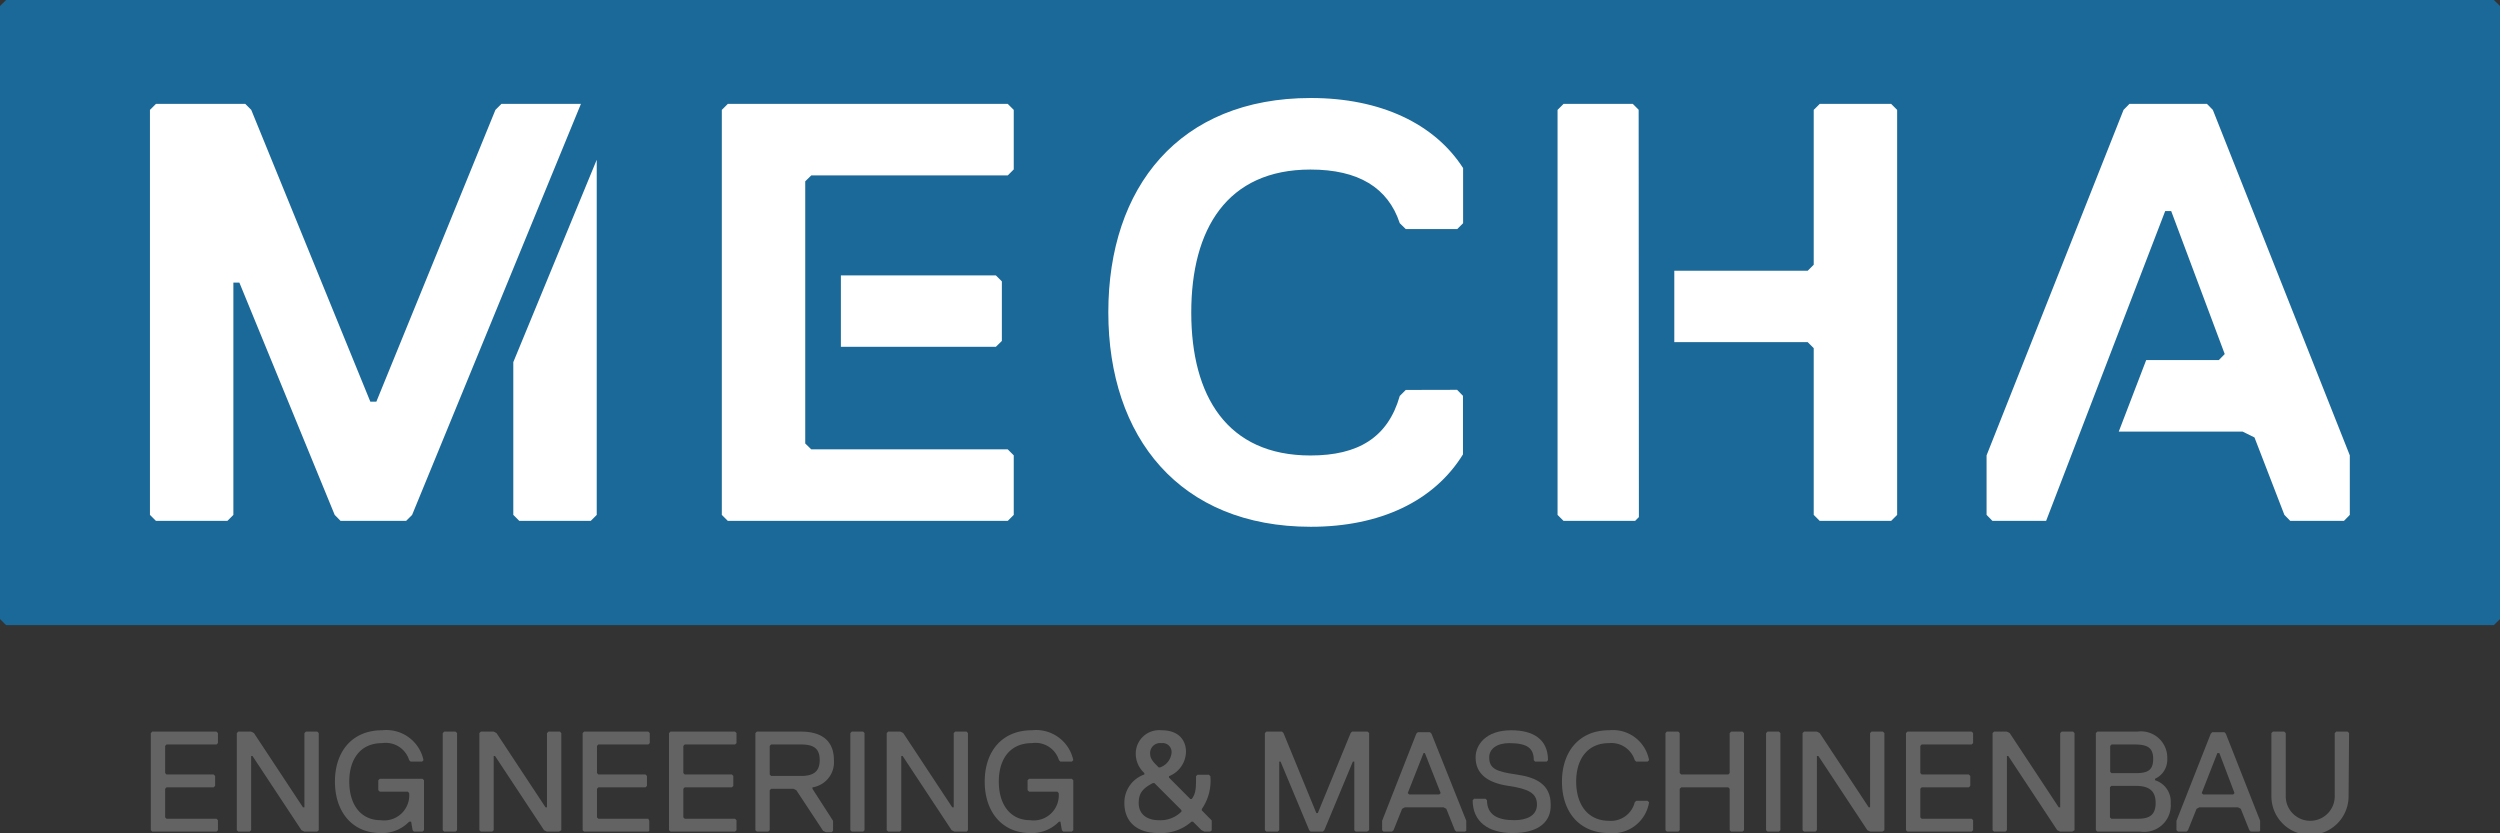 <svg id="Ebene_1" data-name="Ebene 1" xmlns="http://www.w3.org/2000/svg" width="204.07" height="68" viewBox="0 0 204.07 68">
  <rect x="0" y="0" width="204.07" height="68" fill="#333333" stroke="none"/>
  <title>logo</title>
  <g>
    <path d="M204.07,50.53l-.5.5H.5l-.5-.5V.49L.5,0H203.57l.5.49Z" style="fill: #1a6999"/>
    <path d="M118.94,31.82l.48.49,0,4.78C117.07,40.9,112.67,43,107,43c-10.7,0-16.53-7.3-16.53-17.51S96.26,8,107,8c5.71,0,10.11,2.11,12.43,5.72l0,4.5-.48.48h-4.2l-.49-.48q-1.45-4.38-7.29-4.38c-6.81,0-9.73,4.86-9.73,11.67s2.92,11.67,9.73,11.67c3.89,0,6.32-1.46,7.29-4.86l.49-.49Z" style="fill: #fff"/>
    <polygon points="133.76 8.96 133.28 8.48 127.63 8.48 127.14 8.97 127.14 42.03 127.63 42.52 133.47 42.52 133.78 42.21 133.76 8.96" style="fill: #fff"/>
    <polygon points="59.41 8.48 58.92 8.97 58.92 42.03 59.41 42.52 82.26 42.52 82.75 42.03 82.75 37.17 82.26 36.68 66.22 36.68 65.73 36.2 65.73 14.8 66.22 14.32 82.26 14.32 82.75 13.83 82.75 8.97 82.26 8.48 59.41 8.48" style="fill: #fff"/>
    <polygon points="47.42 8.48 40.93 8.48 40.44 8.97 30.72 32.79 30.23 32.79 20.51 8.97 20.02 8.48 12.73 8.48 12.24 8.97 12.24 42.03 12.73 42.52 18.56 42.52 19.05 42.03 19.05 23.07 19.54 23.07 27.32 42.03 27.8 42.52 33.15 42.52 33.64 42.03 47.42 8.48" style="fill: #fff"/>
    <polygon points="154.37 8.48 148.54 8.48 148.05 8.97 148.05 21.61 147.56 22.1 136.67 22.1 136.67 27.93 147.56 27.93 148.05 28.42 148.05 42.03 148.54 42.52 154.37 42.52 154.86 42.03 154.86 8.97 154.37 8.48" style="fill: #fff"/>
    <polygon points="180.63 8.97 180.15 8.48 173.82 8.48 173.34 8.97 162.16 37.17 162.16 42.03 162.64 42.52 167.02 42.52 176.74 17.23 177.23 17.23 181.6 28.9 181.12 29.39 175.19 29.39 172.95 35.23 183.06 35.23 184.03 35.71 186.47 42.03 186.95 42.52 191.33 42.52 191.81 42.03 191.81 37.17 180.63 8.97" style="fill: #fff"/>
    <polygon points="41.9 29.56 41.9 42.03 42.39 42.52 48.22 42.52 48.71 42.03 48.71 13.04 41.9 29.56" style="fill: #fff"/>
    <polygon points="81.29 22.48 68.64 22.48 68.64 28.31 81.29 28.31 81.78 27.83 81.78 22.97 81.29 22.48" style="fill: #fff"/>
    <g>
      <path d="M17.67,67.88H12.43l-.12-.11V59.84l.12-.12h5.24l.12.12v.82l-.12.11H13.59l-.11.12V63.1l.11.12h3.85l.12.12v.81l-.12.12H13.59l-.11.12v2.33l.11.11h4.08l.12.12v.82Z" style="fill: #646363"/>
      <path d="M25.89,67.88H24.84l-.23-.11-4-6.06h-.11v6.06l-.12.11h-.93l-.12-.11V59.84l.12-.12h1.05l.23.12,4,6.06h.12V59.84l.12-.12h.93l.12.12v7.93Z" style="fill: #646363"/>
      <path d="M28.51,63.8c0,1.87.93,3.15,2.56,3.15a2.05,2.05,0,0,0,2.33-2.21l-.11-.12H31l-.12-.12v-.81l.12-.12h3.49l.12.12v4.08l-.12.11h-.7l-.11-.11-.12-.7H33.4a3.06,3.06,0,0,1-2.33.93c-2.33,0-3.73-1.75-3.73-4.2s1.4-4.19,3.85-4.19a3.1,3.1,0,0,1,3.38,2.44l-.12.12h-.93l-.12-.12a2,2,0,0,0-2.21-1.39C29.44,60.66,28.51,61.94,28.51,63.8Z" style="fill: #646363"/>
      <path d="M37.19,67.88h-.93l-.12-.11V59.84l.12-.12h.93l.12.12v7.93Z" style="fill: #646363"/>
      <path d="M45.64,67.88h-1l-.23-.11-4-6.06h-.11v6.06l-.12.11h-.93l-.12-.11V59.84l.12-.12h1.05l.23.12,4,6.06h.12V59.84l.12-.12h.93l.12.12v7.93Z" style="fill: #646363"/>
      <path d="M52.92,67.88H47.68l-.12-.11V59.84l.12-.12h5.24l.12.12v.82l-.12.11H48.84l-.11.12V63.1l.11.12h3.85l.12.12v.81l-.12.12H48.84l-.11.12v2.33l.11.11h4.08L53,67v.82Z" style="fill: #646363"/>
      <path d="M60,67.88H54.73l-.12-.11V59.84l.12-.12H60l.12.12v.82l-.12.11H55.89l-.11.12V63.1l.11.12h3.85l.12.12v.81l-.12.12H55.89l-.11.12v2.33l.11.11H60l.12.12v.82Z" style="fill: #646363"/>
      <path d="M66.32,64.27v.12L68,67v.82l-.11.11h-.47l-.23-.11L65,64.5l-.23-.11H62.94l-.11.11v3.27l-.12.11h-.93l-.12-.11V59.84l.12-.12h3.61c1.63,0,2.68.7,2.68,2.33A2.07,2.07,0,0,1,66.32,64.27Zm-.93-3.5H62.94l-.11.12v2.33l.11.12h2.45c1,0,1.52-.35,1.52-1.29S66.44,60.77,65.39,60.77Z" style="fill: #646363"/>
      <path d="M70.46,67.88h-.93l-.12-.11V59.84l.12-.12h.93l.11.12v7.93Z" style="fill: #646363"/>
      <path d="M78.91,67.88h-1l-.23-.11-4-6.06h-.11v6.06l-.12.11H72.5l-.12-.11V59.84l.12-.12h1l.23.12,4,6.06h.12V59.84l.12-.12h.93l.11.12v7.93Z" style="fill: #646363"/>
      <path d="M81.53,63.8c0,1.87.93,3.15,2.56,3.15a2.05,2.05,0,0,0,2.33-2.21l-.11-.12H84l-.12-.12v-.81l.12-.12h3.49l.12.12v4.08l-.12.11h-.7l-.11-.11-.12-.7h-.12a3.06,3.06,0,0,1-2.33.93c-2.33,0-3.73-1.75-3.73-4.2s1.4-4.19,3.85-4.19a3.1,3.1,0,0,1,3.38,2.44l-.12.12h-.93l-.12-.12a2,2,0,0,0-2.21-1.39C82.46,60.66,81.53,61.94,81.53,63.8Z" style="fill: #646363"/>
      <path d="M98.78,67.88h-.47l-.23-.11-.7-.7h-.12a3.74,3.74,0,0,1-2.68.93c-1.87,0-2.8-1-2.8-2.45a2.43,2.43,0,0,1,1.63-2.33V63.1a2.13,2.13,0,0,1-.7-1.63,1.91,1.91,0,0,1,2.1-1.86c1.52,0,2,.93,2,1.75a2.19,2.19,0,0,1-1.39,2v.11l1.74,1.75h.12c.35-.46.35-.93.35-1.86l.12-.12h.93l.12.12a4.05,4.05,0,0,1-.7,2.68v.11l.81.82v.82Zm-2.34-1.75-2.21-2.21h-.12c-.93.47-1.16.93-1.16,1.63,0,.93.7,1.4,1.63,1.4a2.42,2.42,0,0,0,1.86-.7Zm-1.63-5.47a.82.82,0,0,0-.93.81c0,.47.23.7.7,1.17h.12a1.41,1.41,0,0,0,.93-1.17A.73.73,0,0,0,94.81,60.66Z" style="fill: #646363"/>
      <path d="M111.59,67.88h-.93l-.11-.11v-5.6h-.12l-2.33,5.6-.12.11h-1l-.11-.11-2.34-5.6h-.11v5.6l-.12.11h-.93l-.12-.11V59.84l.12-.12h1.28l.12.12,2.68,6.53h.12l2.68-6.53.11-.12h1.28l.12.12v7.93Z" style="fill: #646363"/>
      <path d="M119.58,67.88h-.7l-.12-.11-.7-1.75-.23-.12h-3.15l-.23.12-.7,1.75-.12.11h-.7l-.11-.11V67l2.79-7.11.12-.12h1l.12.12L119.69,67v.82Zm-3.27-6.41h-.11l-1.29,3.27.12.11h2.45l.12-.11Z" style="fill: #646363"/>
      <path d="M123.48,68c-2,0-3.27-.93-3.27-2.68l.12-.12h.93l.12.12c0,1.16.82,1.63,2.22,1.63,1,0,1.86-.35,1.86-1.28s-.7-1.28-2.33-1.52-2.68-.93-2.68-2.33c0-1,.81-2.21,2.91-2.21,1.75,0,3,.7,3,2.44l-.11.12h-.94l-.11-.12c0-.93-.47-1.39-2-1.39-1,0-1.64.46-1.64,1.16,0,.93.59,1.17,2.22,1.4s2.8.82,2.8,2.45C126.63,67,125.69,68,123.48,68Z" style="fill: #646363"/>
      <path d="M127.5,63.8c0-2.44,1.4-4.19,3.84-4.19a3,3,0,0,1,3.27,2.44l-.12.12h-.93l-.12-.12a2,2,0,0,0-2.1-1.39c-1.74,0-2.68,1.28-2.68,3.14S129.6,67,131.34,67a2,2,0,0,0,2.1-1.51l.12-.12h.93l.12.12A3,3,0,0,1,131.34,68C128.9,68,127.5,66.25,127.5,63.8Z" style="fill: #646363"/>
      <path d="M142.24,67.88h-.93l-.12-.11V64.39l-.11-.12h-3.85l-.12.12v3.38l-.11.11h-.94l-.11-.11V59.84l.11-.12H137l.11.12V63.1l.12.12h3.85l.11-.12V59.84l.12-.12h.93l.12.12v7.93Z" style="fill: #646363"/>
      <path d="M145.21,67.88h-.93l-.12-.11V59.84l.12-.12h.93l.12.12v7.93Z" style="fill: #646363"/>
      <path d="M153.66,67.88h-1l-.23-.11-4-6.06h-.12v6.06l-.12.11h-.93l-.12-.11V59.84l.12-.12h1.05l.23.12,4,6.06h.11V59.84l.12-.12h.93l.12.12v7.93Z" style="fill: #646363"/>
      <path d="M160.94,67.88H155.7l-.12-.11V59.84l.12-.12h5.24l.12.12v.82l-.12.11h-4.08l-.11.12V63.1l.11.12h3.85l.12.12v.81l-.12.12h-3.85l-.11.12v2.33l.11.11h4.08l.12.12v.82Z" style="fill: #646363"/>
      <path d="M169.16,67.88h-1l-.23-.11-4-6.06h-.11v6.06l-.12.11h-.93l-.12-.11V59.84l.12-.12h1.05l.23.12,4,6.06h.12V59.84l.12-.12h.93l.12.12v7.93Z" style="fill: #646363"/>
      <path d="M174.69,67.88H171.2l-.12-.11V59.84l.12-.12h3.26a2.15,2.15,0,0,1,2.45,2.22,1.71,1.71,0,0,1-1,1.63v.12a1.82,1.82,0,0,1,1.28,1.86A2.17,2.17,0,0,1,174.69,67.88Zm-.46-7.11h-1.87l-.11.12V63l.11.11h2c.94,0,1.4-.23,1.4-1.16S175.28,60.77,174.23,60.77Zm.11,3.38h-2l-.11.12v2.45l.11.11h2.22c.93,0,1.4-.35,1.4-1.28S175.51,64.15,174.34,64.15Z" style="fill: #646363"/>
      <path d="M184.42,67.88h-.7l-.11-.11-.7-1.75-.23-.12h-3.15l-.23.12-.7,1.75-.12.11h-.7l-.12-.11V67l2.8-7.11.12-.12h1l.11.12,2.8,7.11v.82Zm-3.26-6.41H181l-1.28,3.27.12.11h2.45l.11-.11Z" style="fill: #646363"/>
      <path d="M191.71,65a3.15,3.15,0,0,1-6.3,0V59.84l.12-.12h.93l.12.12V65a2,2,0,0,0,4,0V59.84l.12-.12h.93l.12.12Z" style="fill: #646363"/>
    </g>
  </g>
</svg>

